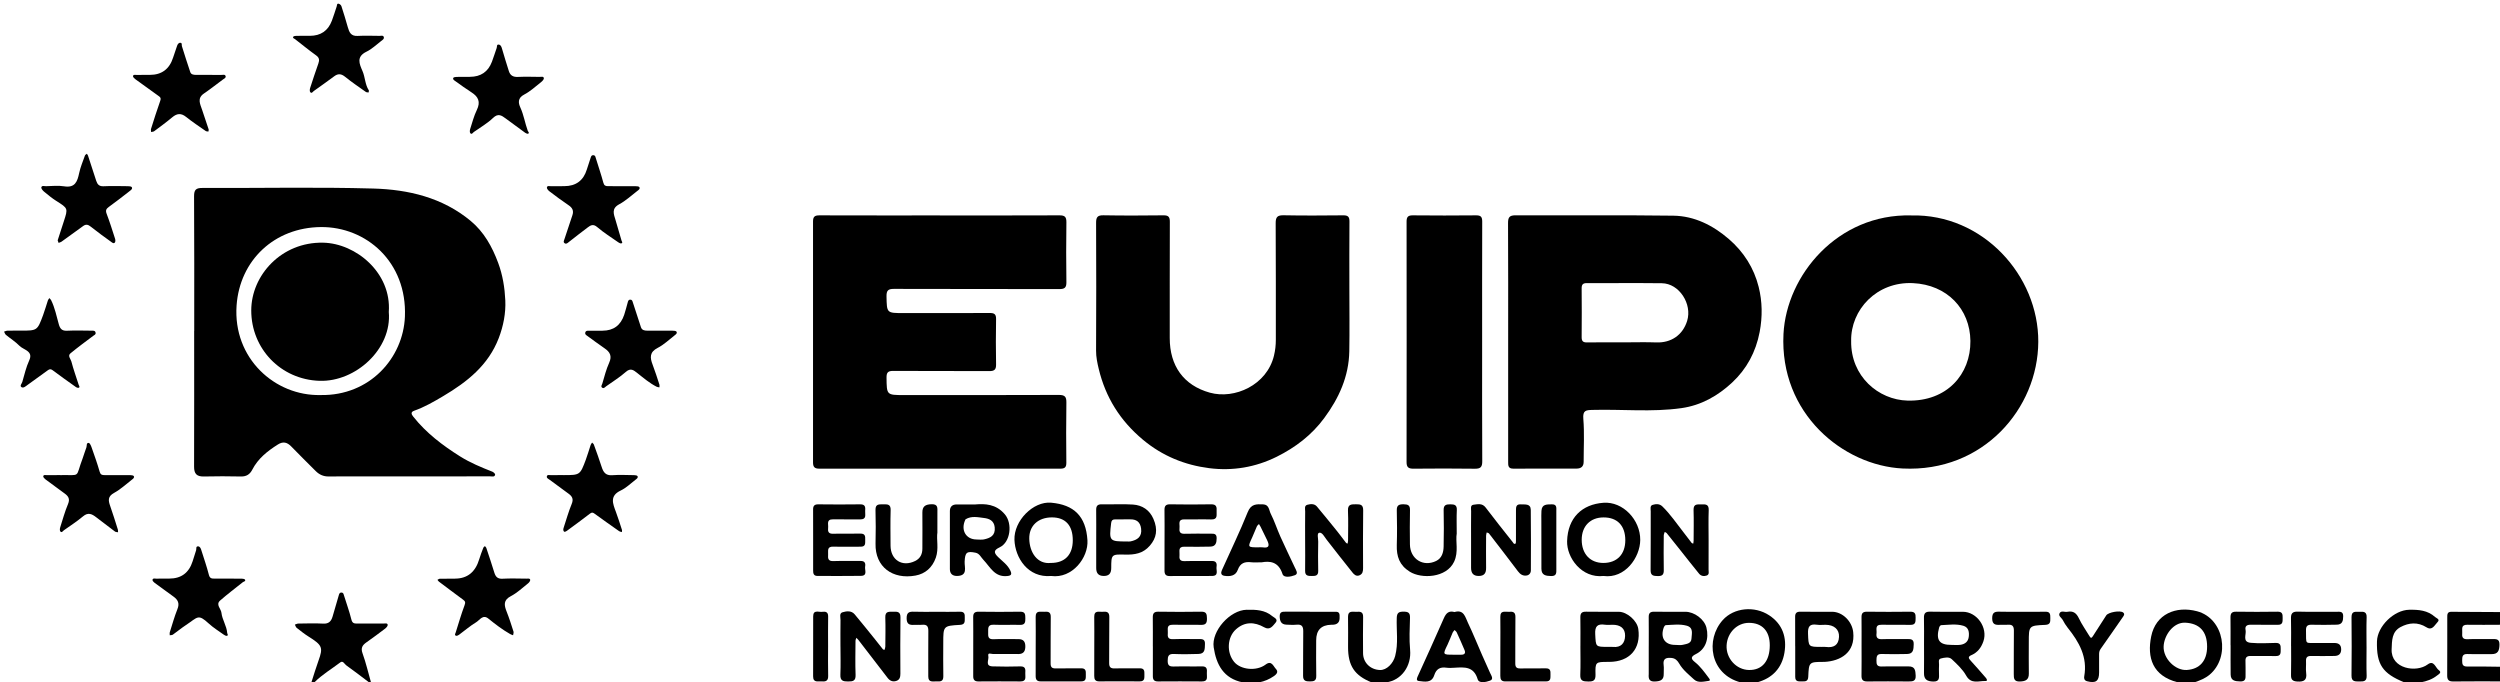 <?xml version="1.0" encoding="UTF-8"?>
<svg id="Capa_2" data-name="Capa 2" xmlns="http://www.w3.org/2000/svg" viewBox="0 0 1280.5 349.5">
  <g id="Capa_1-2" data-name="Capa 1">
    <g>
      <path d="m159.5,349.5c1.2-3.71,2.31-7.45,3.63-11.11,2.45-6.77,1.98-7.91-5.18-12.4-2.1-1.32-4.05-2.88-5.99-4.41-.46-.36-.62-1.09-.92-1.65.59-.19,1.18-.54,1.78-.54,4.24-.05,8.5-.21,12.73.03,2.86.16,4.1-1.23,4.8-3.62,1.07-3.65,2.14-7.3,3.19-10.95.22-.78.47-1.44,1.46-1.35.85.08.95.72,1.16,1.39,1.27,4.15,2.78,8.23,3.82,12.44.48,1.94,1.47,2.07,2.99,2.05,4.49-.04,8.99-.03,13.48,0,.77,0,1.96-.38,2.13.65.09.57-.7,1.47-1.31,1.94-3.16,2.41-6.36,4.77-9.61,7.06-2.05,1.44-2.96,2.86-1.96,5.62,1.75,4.84,2.91,9.89,4.32,14.85h-1c-3.88-2.93-7.71-5.92-11.67-8.73-.9-.64-1.67-2.55-3.03-1.51-4.45,3.39-9.32,6.24-13.3,10.24h-1.5Z"/>
      <path d="m1280.5,349c-7.99,0-15.97-.04-23.96.05-2.24.02-3.11-.79-3.09-3.06.07-9.9.02-19.8.04-29.7,0-1.43-.1-2.95,2.06-2.93,8.32.06,16.63.1,24.95.14v6.5c-5.58,0-11.16.11-16.74,0-3.44-.07-2.45,2.32-2.61,4.14-.18,1.97.07,3.38,2.7,3.26,4.16-.18,8.33-.02,12.49-.06,2.06-.02,3.97-.28,3.89,2.92-.08,2.98-.74,4.85-4.15,4.78-4.08-.08-8.16.1-12.24-.05-2.62-.1-2.71,1.36-2.72,3.32-.01,1.93.22,3.13,2.66,3.09,5.57-.1,11.15.06,16.73.11v7.5Z"/>
      <path d="m1115.5,349.5c-13.03-3.33-15.83-12.7-13.67-23.49,2.3-11.48,12.68-15.81,23.5-12.93,14.07,3.75,17.19,23.54,6.4,32.53-2.29,1.91-4.98,2.92-7.73,3.89h-8.5Zm14.98-18.29c0-7.87-3.97-11.92-11.18-12.27-6.07-.3-10.87,6.41-11.09,12.19-.24,6.22,5.99,12.36,11.79,12.03,6.7-.38,10.48-4.7,10.48-11.95Z"/>
      <path d="m891.5,349.5c-15.68-4.17-18.1-21.92-9.07-31.94,5.66-6.28,16.14-7.39,23.74-2.4,6.96,4.56,9.11,11.45,7.82,19.17-1.3,7.83-6.15,13.05-14,15.17h-8.5Zm14.98-19.01c0-7.28-3.9-11.47-10.68-11.47-6.05,0-11.05,5.01-11.43,11.45-.39,6.7,4.94,12.6,11.48,12.7,6.73.1,10.63-4.55,10.63-12.68Z"/>
      <path d="m702.5,349.5c-8.7-3.51-12.02-8.47-12.02-17.99,0-5.17.08-10.33-.02-15.5-.06-3.57,2.5-2.49,4.38-2.65,1.92-.16,3.41,0,3.35,2.66-.13,6.16-.05,12.33-.03,18.5.01,4.83,3.68,8.48,8.65,8.66,3.45.12,6.79-3.36,7.79-7.16,1.71-6.52.58-13.08.82-19.61.1-2.68,1.22-3.13,3.53-3.12,2.27,0,3.33.54,3.26,3.07-.15,5.5-.46,11.04.05,16.49.77,8.18-4.36,15.61-12.25,16.65h-7.5Z"/>
      <path d="m636.5,349.5c-9.78-1.97-13.52-9.08-14.85-17.94-1.25-8.37,8.35-19.06,16.85-19.24,4.72-.1,9.36.04,13.15,3.26.9.77,3.27,1.57,1.66,3.41-1.42,1.62-2.82,4-5.79,2.31-5.01-2.85-10-2.94-14.46,1.04-4.53,4.04-4.87,11.9-.96,16.65,3.4,4.14,11.52,4.89,16.14,1.4,3.07-2.32,3.93.82,5.24,2.19,1.3,1.36.72,2.54-1.02,3.74-2.33,1.61-4.76,2.62-7.46,3.17h-8.5Z"/>
      <path d="m1231.5,349.5c-11.2-4.54-14.3-9.16-14.02-20.97.19-7.76,8.75-16.08,16.51-16.21,4.83-.09,9.44.27,13.25,3.7.85.76,2.73,1.15,1.21,2.7-1.49,1.51-2.65,4.45-5.61,2.58-4.46-2.8-9.02-2.4-13.28-.12-4.49,2.41-4.4,6.88-4.57,11.46-.36,9.95,12.63,12.04,18.45,7.7,3.25-2.43,3.99,1.72,5.73,2.94,1.76,1.23-.19,2.15-1,2.79-2.38,1.89-5.21,2.84-8.17,3.43h-8.5Z"/>
      <path d="m99.48,169.54c0-23,.07-45.99-.08-68.98-.02-3.45,1.02-4.3,4.38-4.29,29.16.13,58.34-.53,87.47.3,17.92.51,35.35,4.59,49.76,16.52,6.88,5.7,11.06,13.24,14.15,21.55,2.33,6.24,3.37,12.81,3.66,19.23.29,6.43-.95,13.01-3.36,19.3-5.37,13.96-16.18,22.45-28.46,29.73-4.8,2.85-9.59,5.62-14.87,7.48-2.02.71-1.31,1.96-.43,3.06,6.63,8.36,14.98,14.68,23.93,20.31,5.22,3.28,10.87,5.61,16.58,7.86.6.24,1.49,1.11,1.4,1.51-.28,1.35-1.59.87-2.49.87-21.16.03-42.32.03-63.49.03-6.42,0-12.83-.06-19.25.03-2.69.04-4.84-.93-6.69-2.79-4.17-4.2-8.41-8.32-12.51-12.58-2.1-2.18-4.19-2.69-6.83-1.02-5.33,3.36-10.18,7.18-13.14,12.93-1.22,2.37-3,3.53-5.79,3.47-6.33-.13-12.67-.16-18.99,0-3.67.09-5.04-1.4-5.02-5.04.08-23.16.04-46.32.04-69.49Zm64.78,32.8c25.15.44,42.29-19.03,43.14-40.17,1.13-28.04-19.89-46.08-43.05-45.87-23.83.22-41.53,17-43.17,40.15-1.92,27.07,19.62,46.48,43.09,45.89Z"/>
      <path d="m481.42,110.35c20.41,0,40.82.04,61.23-.05,2.72-.01,3.59.77,3.56,3.53-.14,10.25-.15,20.5,0,30.74.04,2.84-1,3.51-3.63,3.5-28.24-.07-56.48,0-84.73-.1-2.98-.01-3.83.87-3.78,3.83.17,8.56.05,8.56,8.67,8.56,14.75,0,29.49.04,44.24-.04,2.34-.01,3.25.64,3.21,3.11-.13,7.75-.15,15.5,0,23.24.05,2.69-.91,3.42-3.46,3.41-16.41-.08-32.82,0-49.24-.09-2.62-.02-3.44.77-3.41,3.41.1,8.96,0,8.96,9.01,8.96,26.41,0,52.82.05,79.23-.07,3.13-.01,3.94.96,3.88,3.98-.17,10.24-.12,20.49-.02,30.74.02,2.31-.79,3.05-3.04,3.05-41.16-.04-82.31-.04-123.47,0-2.34,0-3.24-.76-3.24-3.17.05-41.16.05-82.31,0-123.47,0-2.43.89-3.11,3.24-3.11,20.58.07,41.16.04,61.73.04Z"/>
      <path d="m772.48,175.26c0-20.33.05-40.66-.06-60.99-.02-2.99.75-4.01,3.91-3.99,26.91.12,53.82-.18,80.73.19,10.83.15,20.31,4.94,28.46,11.97,7.59,6.55,12.86,14.82,15.27,24.51,1.88,7.54,2,15.27.51,23.09-1.95,10.23-6.64,18.95-14.09,25.89-7.29,6.79-15.84,11.69-26.02,13.12-15.16,2.13-30.39.49-45.58.91-3.37.09-4.98.28-4.63,4.58.6,7.28.16,14.65.17,21.98,0,2.42-1.32,3.48-3.6,3.49-10.83.01-21.66-.03-32.49.03-2.68.01-2.58-1.72-2.58-3.54,0-20.41,0-40.82,0-61.24Zm59.6.09c5.41,0,10.83-.17,16.23.04,7.63.3,13.58-3.75,15.85-11.04,2.67-8.62-4.03-19.18-12.97-19.28-12.82-.15-25.64-.01-38.46-.06-1.95,0-2.62.73-2.61,2.66.07,8.32.08,16.65,0,24.97-.02,2.06.66,2.78,2.74,2.75,6.41-.1,12.82-.04,19.23-.03Z"/>
      <path d="m978.92,110.35c36.62-.91,65.27,30.73,65.09,64.77-.18,34.11-28.2,66.89-69.45,64.85-30.51-1.51-63.14-28.12-61.06-68.91,1.54-30.08,27.72-61.65,65.42-60.72Zm-30.76,64.35c-.25,18.03,13.95,30.12,28.9,30.49,20.21.51,32.37-13.55,32.18-30.57-.18-16.35-11.91-28.78-29.46-29.6-18.52-.87-31.93,13.63-31.62,29.68Z"/>
      <path d="m691.15,148.2c0,10.58.15,21.17-.04,31.75-.23,12.89-5.32,24.03-12.88,34.24-6.42,8.68-14.72,14.99-24.28,19.75-10.92,5.43-22.66,7.37-34.56,5.86-12.52-1.59-23.97-6.21-33.99-14.58-11.65-9.72-19.14-21.71-22.63-36.27-.72-3-1.38-6.09-1.36-9.31.12-21.83.1-43.67.01-65.5-.01-2.85.69-3.93,3.77-3.87,10.25.19,20.5.14,30.75.02,2.56-.03,3.26.86,3.25,3.32-.08,19.83-.03,39.67-.05,59.5-.02,14.27,7.09,24.27,20.56,28.02,12.64,3.51,29.2-3.87,32.83-18.97.65-2.71.95-5.35.95-8.1-.02-19.92.05-39.83-.08-59.75-.02-3.2.93-4.11,4.12-4.05,10.16.2,20.33.13,30.5.03,2.39-.02,3.19.73,3.17,3.14-.1,11.58-.04,23.17-.04,34.75Z"/>
      <path d="m759.15,174.97c0,20.41-.05,40.81.06,61.22.02,2.89-.74,3.93-3.75,3.89-10.49-.15-20.99-.12-31.48-.02-2.52.02-3.55-.7-3.54-3.39.06-41.06.06-82.12.01-123.18,0-2.34.72-3.21,3.16-3.19,10.83.11,21.65.11,32.48,0,2.46-.02,3.11.87,3.1,3.21-.07,20.49-.04,40.98-.04,61.47Z"/>
      <path d="m288.98,95.35q9.01,0,11.62-8.61c.6-1.98,1.31-3.93,1.92-5.91.24-.77.48-1.44,1.47-1.34.85.08.95.73,1.15,1.39,1.29,4.23,2.75,8.42,3.89,12.69.41,1.52,1.15,1.79,2.45,1.78,4.66-.02,9.33-.03,13.99.02.7,0,1.78.07,2.02.49.51.89-.48,1.5-1.09,1.96-3.02,2.33-5.88,5-9.2,6.78-4.19,2.23-2.82,5.12-1.89,8.23,1.04,3.45,2.02,6.91,3.03,10.37.15.51.79,1.15-.06,1.45-.41.14-1.1-.2-1.53-.5-3.66-2.56-7.48-4.94-10.86-7.84-2.09-1.8-3.44-.89-4.96.25-3.26,2.43-6.44,4.95-9.64,7.45-.6.47-1.2,1.09-1.98.63-.98-.58-.45-1.4-.19-2.19,1.38-4.08,2.73-8.18,4.08-12.27.74-2.23,0-3.75-1.96-5.06-3.37-2.26-6.62-4.7-9.85-7.15-.61-.46-1.37-1.38-1.27-1.96.17-1.04,1.36-.62,2.13-.64,2.25-.05,4.5-.02,6.75-.02Z"/>
      <path d="m10.63,169.35c8.45,0,8.48.01,11.43-7.92.92-2.48,1.63-5.04,2.47-7.56.14-.43.5-.79.75-1.18.31.35.71.65.9,1.05,1.94,3.93,2.77,8.22,3.95,12.39.61,2.16,1.55,3.39,4.12,3.27,4.23-.21,8.49-.06,12.73-.03.8,0,1.77-.11,1.98,1.04.18.97-.64,1.18-1.23,1.62-3.91,2.94-7.85,5.83-11.63,8.94-1.58,1.3.11,2.86.45,4.17,1.05,4.03,2.47,7.96,3.74,11.93.16.51.8,1.14.09,1.52-.35.19-1.13-.07-1.54-.37-3.98-2.82-7.96-5.65-11.86-8.58-.93-.7-1.6-.63-2.43-.03-3.48,2.53-6.96,5.07-10.47,7.57-.92.66-2.06,1.75-3.06,1.11-1.05-.66.16-1.8.41-2.68,1.08-3.72,1.92-7.49,3.56-11.08,2.2-4.78-2.95-5.28-5.04-7.43-2.06-2.11-4.64-3.7-6.93-5.6-.45-.38-.63-1.08-.94-1.64.6-.17,1.19-.48,1.8-.5,2.25-.06,4.49-.02,6.74-.03Z"/>
      <path d="m233.04,296.37q9.46-.01,12.42-9.94c.59-1.98,1.35-3.92,2.09-5.85.13-.34.53-.58.81-.86.24.3.6.55.71.89,1.4,4.2,2.82,8.4,4.11,12.64.66,2.17,1.68,3.31,4.21,3.17,4.07-.23,8.16-.07,12.25-.04.7,0,1.76-.3,1.93.61.09.52-.55,1.37-1.08,1.79-2.87,2.26-5.57,4.87-8.77,6.53-3.99,2.07-3.54,4.63-2.23,7.94,1.33,3.35,2.42,6.8,3.52,10.24.18.55-.13,1.26-.21,1.89-.51-.2-1.04-.35-1.51-.62-3.98-2.26-7.59-5.04-11.14-7.91-2.84-2.3-4.42.75-6.23,1.84-3.11,1.87-5.88,4.3-8.82,6.45-.42.31-1.14.64-1.54.49-.93-.35-.31-1.17-.14-1.71,1.46-4.67,2.84-9.37,4.54-13.95.54-1.44.33-2.03-.79-2.84-4.15-3.03-8.25-6.14-12.36-9.23-.3-.23-.5-.6-.75-.91.41-.2.82-.56,1.24-.57,2.58-.05,5.17-.03,7.75-.03Z"/>
      <path d="m308.63,169.38q8.39-.02,11.09-8.17c.67-2.03,1.19-4.11,1.76-6.18.2-.74.33-1.52,1.32-1.55.97-.02,1.11.68,1.36,1.46,1.33,4.23,2.72,8.43,4.12,12.63.51,1.54,1.78,1.79,3.21,1.79,4.33-.02,8.66-.02,12.99.02.7,0,1.77.07,2.02.49.53.88-.47,1.52-1.06,1.98-2.8,2.19-5.45,4.73-8.57,6.33-4.24,2.16-3.98,5.01-2.59,8.63,1.29,3.36,2.36,6.81,3.48,10.23.13.41,0,.9-.01,1.36-.47-.09-.98-.09-1.39-.3-3.65-1.84-6.73-4.5-9.92-7.01-1.86-1.46-3.4-2.83-5.92-.58-3.08,2.74-6.66,4.91-10.02,7.33-.59.43-1.16,1.24-1.94.8-1.06-.59-.23-1.55-.04-2.21,1.06-3.58,1.96-7.24,3.49-10.62,1.57-3.47.43-5.52-2.37-7.42-3.14-2.13-6.16-4.44-9.25-6.65-.55-.39-.78-.87-.6-1.49.23-.81.94-.86,1.62-.86,2.41-.01,4.83,0,7.24,0Z"/>
      <path d="m29.53,123.13c1.12-3.47,2.14-6.62,3.17-9.78,2.19-6.69,2.15-6.63-3.86-10.43-2.23-1.41-4.28-3.11-6.32-4.8-.65-.54-1.5-1.59-1.34-2.18.28-1.05,1.56-.55,2.41-.57,3.08-.06,6.23-.43,9.23.06,5.66.93,6.82-2.47,7.74-6.81.65-3.05,1.9-5.98,2.95-8.95.13-.38.64-.62.98-.92.2.33.49.63.6.99,1.41,4.28,2.79,8.58,4.19,12.86.59,1.79,1.48,2.91,3.73,2.8,4.15-.2,8.32-.08,12.49-.03.7,0,1.77.09,2.01.51.5.88-.49,1.52-1.08,1.98-3.52,2.76-7.06,5.5-10.68,8.12-1.36.98-1.78,1.8-1.13,3.51,1.6,4.21,2.95,8.53,4.33,12.82.19.58.22,1.48-.1,1.89-.63.8-1.45.02-1.95-.34-3.5-2.51-6.99-5.04-10.35-7.72-1.38-1.1-2.49-1.45-3.98-.35-3.66,2.71-7.36,5.36-11.07,8.01-.43.3-.99.41-1.49.61-.19-.52-.37-1.04-.46-1.29Z"/>
      <path d="m86.73,296.35q9.12,0,11.93-8.85c.6-1.89,1.22-3.78,1.8-5.68.22-.72-.24-1.95.92-1.98.98-.03,1.43.95,1.71,1.88,1.31,4.22,2.81,8.4,3.89,12.68.46,1.81,1.37,1.97,2.81,1.96,4.66-.03,9.33-.03,13.99.02.6,0,1.57.18,1.74.55.39.87-.68.89-1.15,1.27-3.88,3.11-7.87,6.1-11.61,9.38-2.39,2.1.43,4.17.66,6.27.38,3.57,2.68,6.68,2.95,10.35.04.52.76,1.17-.1,1.45-.42.14-1.11-.19-1.54-.5-2.63-1.88-5.42-3.6-7.79-5.77-5.61-5.15-5.55-3.26-11.79.84-2.28,1.5-4.38,3.26-6.61,4.84-.41.29-1.06.22-1.6.32,0-.54-.11-1.13.05-1.62,1.25-3.95,2.37-7.96,3.9-11.8,1.17-2.91.27-4.75-2.04-6.4-3.24-2.3-6.45-4.65-9.64-7.02-.49-.37-1.16-1.06-1.1-1.5.15-1.01,1.18-.65,1.86-.66,2.25-.05,4.5-.02,6.75-.02Z"/>
      <path d="m76.76,38.35q9.09,0,11.91-8.87c.65-2.05,1.34-4.1,2.07-6.12.29-.8.85-1.59,1.79-1.43.85.15.44,1.11.63,1.69,1.41,4.44,2.78,8.89,4.29,13.29.43,1.27,1.7,1.44,2.93,1.44,4.33-.01,8.66-.02,12.99.02.77,0,1.91-.39,2.19.62.26.93-.79,1.3-1.45,1.79-3.21,2.36-6.32,4.85-9.61,7.08-3.7,2.49-1.94,5.45-.99,8.36,1.09,3.35,2.26,6.67,3.35,10.02.11.33-.07.76-.11,1.14-.47-.09-1.03-.03-1.38-.28-3.39-2.37-6.85-4.65-10.07-7.23-2.57-2.05-4.67-1.8-7.06.2-2.99,2.5-6.14,4.8-9.26,7.13-.4.3-1.04.29-1.58.42-.02-.54-.19-1.12-.04-1.61,1.52-4.8,3.01-9.61,4.71-14.34.4-1.12.28-1.71-.56-2.31-4.03-2.9-8.08-5.78-12.09-8.72-.56-.41-1.35-1.14-1.29-1.63.12-.96,1.19-.62,1.88-.64,2.25-.04,4.5-.02,6.74-.02Z"/>
      <path d="m158.69,18.35q8.37,0,11.3-7.75c.9-2.4,1.65-4.86,2.46-7.3.19-.59.05-1.57.99-1.4.54.1,1.24.71,1.42,1.23,1.17,3.58,2.27,7.19,3.29,10.82.72,2.57,1.62,4.62,4.95,4.45,3.74-.2,7.49-.07,11.24-.03.78,0,1.91-.39,2.23.57.33,1-.73,1.6-1.42,2.13-2.43,1.87-4.71,4.09-7.43,5.4-5.34,2.58-3.66,6.21-2.04,9.95,1.38,3.18,1.26,6.83,3.21,9.82.16.25-.06.75-.1,1.13-.46-.08-1.03-.03-1.38-.27-3.57-2.54-7.22-4.99-10.62-7.75-1.95-1.58-3.58-1.78-5.56-.31-3.46,2.56-6.97,5.06-10.48,7.56-.54.39-1.08,1.45-1.81.63-.37-.41-.31-1.45-.11-2.09,1.36-4.24,2.78-8.47,4.26-12.68.59-1.69.49-2.89-1.14-4.07-3.7-2.66-7.24-5.55-10.84-8.35-.42-.33-1.31-.48-.92-1.2.18-.34.99-.47,1.52-.48,2.33-.05,4.66-.02,7-.03Z"/>
      <path d="m240.66,39.35q8.39,0,11.31-7.73c.87-2.33,1.61-4.71,2.43-7.05.24-.68-.12-1.99,1.2-1.71.92.19,1.26,1.15,1.53,2.09,1.11,3.85,2.3,7.67,3.51,11.49.7,2.2,2.18,3.06,4.55,2.96,3.74-.17,7.49-.07,11.24-.02.77,0,1.96-.38,2.13.65.09.57-.71,1.47-1.31,1.94-2.87,2.25-5.6,4.83-8.79,6.48-3.38,1.74-2.99,4.32-1.95,6.58,1.77,3.86,2.38,8.01,3.8,11.94.18.49.99,1.01.26,1.48-.31.2-1.12-.11-1.54-.42-3.35-2.42-6.66-4.9-10-7.34-2.08-1.52-3.83-2.85-6.5-.28-2.89,2.79-6.5,4.83-9.81,7.18-.55.39-1.06,1.46-1.8.66-.37-.4-.32-1.45-.12-2.09,1.06-3.31,1.93-6.74,3.44-9.85,2.01-4.13.78-6.78-2.8-9.05-2.8-1.77-5.46-3.75-8.17-5.67-.58-.41-1.48-.86-1.1-1.69.17-.37,1.13-.5,1.74-.51,2.25-.06,4.5-.02,6.74-.03Z"/>
      <path d="m30.8,243.35c11.05-.21,7.58,1.75,11.6-8.77.68-1.78,1.13-3.65,1.85-5.41.34-.83-.16-2.4,1.2-2.31.56.04,1.18,1.47,1.49,2.37,1.44,4.1,2.91,8.2,4.1,12.37.43,1.53,1.19,1.76,2.47,1.75,4.41-.02,8.82-.02,13.24.02.61,0,1.54.11,1.77.49.48.8-.39,1.38-.93,1.8-3.01,2.34-5.86,5-9.17,6.81-3.26,1.79-3,3.85-2,6.65,1.43,4.01,2.66,8.09,3.95,12.15.13.42.06.9.09,1.35-.53-.11-1.17-.07-1.57-.37-3.26-2.42-6.47-4.9-9.69-7.37-2.11-1.62-4.06-2.6-6.63-.44-3.1,2.6-6.53,4.81-9.84,7.16-.54.38-1.08,1.45-1.81.62-.37-.42-.3-1.45-.09-2.1,1.27-4.03,2.41-8.13,4.03-12.01,1.06-2.53.17-3.94-1.67-5.29-3.27-2.4-6.57-4.77-9.81-7.21-.55-.41-1.31-1.18-1.23-1.65.16-.93,1.22-.58,1.91-.6,2.25-.04,4.5-.02,6.74-.02Z"/>
      <path d="m288.61,243.35c8.46,0,8.49.01,11.45-7.91.93-2.48,1.63-5.04,2.48-7.56.15-.43.49-.8.74-1.19.31.34.76.64.9,1.04,1.36,3.78,2.75,7.56,3.97,11.38.86,2.7,2.03,4.53,5.38,4.29,3.73-.27,7.49-.08,11.24-.03.61,0,1.54.13,1.76.51.45.8-.41,1.37-.96,1.79-2.49,1.92-4.83,4.24-7.62,5.56-5.81,2.74-4.06,6.73-2.49,10.94,1.14,3.07,2.12,6.2,3.13,9.32.1.31-.05.7-.08,1.05-.46-.15-.99-.2-1.37-.46-4.2-2.95-8.4-5.91-12.55-8.94-.85-.62-1.39-.85-2.36-.1-3.93,3.03-7.94,5.97-11.95,8.91-.35.26-1.06.56-1.26.41-.78-.61-.5-1.5-.24-2.29,1.32-4.01,2.46-8.11,4.07-12,.99-2.4.25-3.8-1.52-5.12-3.26-2.42-6.54-4.81-9.81-7.21-.66-.48-1.67-.88-1.4-1.83.25-.9,1.28-.53,1.98-.55,2.16-.05,4.33-.02,6.5-.02Z"/>
      <path d="m499.66,258.36c4.69-.36,10.48-.35,15.07,5.14,3.92,4.68,2.89,14.21-2.7,16.84-3.11,1.46-3.13,2.71-.8,4.98,2.24,2.18,4.92,3.99,6.3,7.01.87,1.9.37,2.5-1.59,2.71-6.5.72-8.8-4.71-12.28-8.34-1.24-1.3-1.95-3.17-3.93-3.59-4.61-.96-5.42-.13-5.64,4.55-.14,2.93,1.77,7.28-3.92,7.34-2.33.03-3.64-1.19-3.64-3.5-.04-9.91-.04-19.83,0-29.74,0-2.19,1.2-3.39,3.45-3.39,2.75,0,5.5,0,9.69,0Zm.55,17.97c1.25,0,2.54.21,3.74-.04,3.3-.7,5.98-1.97,5.54-6.22-.36-3.42-2.82-4.44-5.44-4.75-3.12-.37-6.41-1.19-9.43.63-.12.07-.18.27-.25.42-2.37,5.21.42,9.97,5.85,9.95Z"/>
      <path d="m753.48,276.05c0-4.75-.04-9.49.03-14.24.02-1.22-.57-3.09,1.28-3.3,2.1-.24,4.39-.9,6.15,1.43,4.48,5.93,9.13,11.74,13.75,17.57.37.46.69,1.38,1.48.98.3-.16.3-1.05.3-1.61.02-5.16.03-10.32.01-15.49,0-1.72.1-3.21,2.47-3.06,2.2.14,5.06-.49,5.11,2.82.16,10.32.07,20.65.05,30.97,0,1.43-.87,2.46-2.2,2.66-1.85.29-3.25-.6-4.4-2.14-4.89-6.49-9.85-12.92-14.81-19.35-.24-.32-.8-.39-1.21-.58-.11.55-.31,1.1-.31,1.65-.02,5.5-.07,10.99,0,16.49.04,2.63-.9,4.13-3.71,4.16-2.91.03-4-1.51-3.99-4.23.03-4.91,0-9.83,0-14.74Z"/>
      <path d="m985.48,330.5c0-4.66.08-9.33-.03-13.99-.06-2.32.68-3.27,3.14-3.21,5.58.15,11.16.04,16.74.05,7.33.01,12.97,8.22,10.56,15.15-1.13,3.26-2.99,5.69-6.14,7.05-1.94.84-1.45,1.69-.31,2.91,2.64,2.85,5.16,5.81,7.72,8.74.53.6,1.01,1.65-.18,1.61-3.46-.13-7.33,1.83-9.92-2.79-1.79-3.18-4.66-5.83-7.36-8.38-1.44-1.36-3.72-.82-5.53-.38-1.61.39-.92,2.09-.99,3.25-.1,1.49-.05,3-.02,4.5.06,2.15.32,4.19-3.01,4.08-3.05-.1-4.74-1.06-4.68-4.35.07-4.75.02-9.49.02-14.24Zm14.09-.18c1.5,0,3.01.16,4.48-.04,2.33-.31,4.03-1.55,4.34-4.04.31-2.47-.04-4.91-2.77-5.72-3.71-1.1-7.57-.46-11.37-.31-.36.01-.89.72-1.02,1.2-1.76,6.43.04,8.94,6.34,8.91Z"/>
      <path d="m430.48,331.13c0-4.5-.05-8.99.03-13.49.03-1.41-.73-3.5.98-4.02,2.05-.62,4.57-.99,6.28,1.05,3.5,4.18,6.9,8.44,10.33,12.68,1.4,1.73,2.74,3.51,4.15,5.24.15.18.53.18.81.26.14-.54.39-1.09.4-1.63.04-4.99.16-9.99-.01-14.98-.11-3.41,2.1-2.84,4.16-2.92,2.12-.08,3.65.03,3.61,2.93-.15,9.57-.07,19.15-.04,28.72,0,1.71-.28,3.22-2.12,3.81-1.8.58-3.28-.07-4.4-1.53-5.02-6.5-10.02-13.02-15.03-19.53-.29-.37-.65-.69-.99-1.03-.16.51-.45,1.02-.45,1.54-.03,5.83-.18,11.66.04,17.48.11,3.05-1.36,3.35-3.79,3.35-2.5,0-4.14-.28-4-3.46.21-4.82.06-9.65.05-14.48Z"/>
      <path d="m844.49,331.08c0-5,.04-10-.02-14.99-.03-2.01.72-2.81,2.8-2.77,5.33.1,10.66.03,15.99.03,4.61,0,9.7,3.85,10.77,8.11,1.45,5.8-.5,11.13-5.32,13.52-2.56,1.27-2.9,2.31-.63,4.1,2.83,2.24,4.9,5.16,7.04,8.01.44.58,1.26,1.51.02,1.67-2.5.33-5.36,1.18-7.44-.73-2.73-2.51-5.72-4.84-7.63-8.17-.81-1.41-1.91-2.66-3.85-2.85-2.81-.28-4.57.27-4.1,3.67.21,1.47,0,2.99.04,4.49.1,3.2-1.83,3.78-4.53,3.9-2.93.13-3.34-1.46-3.15-3.75,0-.08,0-.17,0-.25,0-4.66,0-9.33,0-13.99Zm13.56-.76c1.33,0,2.71.25,3.96-.06,1.82-.45,4.26-.59,4.37-3.19.1-2.47,1.19-5.62-2.53-6.61-3.49-.93-7.07-.41-10.61-.26-.35.02-.82.57-.97.97-2.05,5.35.38,9.18,5.78,9.15Z"/>
      <path d="m590.48,331.05c0-4.92.05-9.83-.02-14.75-.03-2.04.56-3.02,2.84-2.99,7.33.11,14.67.14,21.99,0,2.71-.05,2.86,1.33,2.91,3.41.05,2.24-.47,3.41-3.01,3.34-4.83-.13-9.67.04-14.5-.06-3.47-.07-2.36,2.42-2.53,4.2-.17,1.81-.04,3.27,2.51,3.18,4.41-.15,8.83-.02,13.25-.05,1.77-.01,3.36-.07,3.26,2.5-.1,2.4.18,4.99-3.2,5.12-4.24.15-8.5.2-12.74.02-2.71-.12-3.13,1.1-3.15,3.44-.02,2.33.77,3.04,3.05,2.98,4.83-.14,9.67.05,14.5-.07,2.78-.07,2.61,1.7,2.51,3.48-.1,1.82.86,4.26-2.53,4.24-7.5-.06-15-.05-22.5,0-1.95.01-2.65-.87-2.63-2.74.05-5.08.02-10.16.01-15.25Z"/>
      <path d="m953.49,331.1c0-5,.04-10-.02-14.99-.03-2,.69-2.81,2.78-2.79,7.41.09,14.83.1,22.24,0,2.39-.03,2.75,1.14,2.69,3.09-.05,1.91.18,3.71-2.68,3.64-4.91-.11-9.83.06-14.74-.05-3.66-.08-2.36,2.57-2.6,4.39-.26,2.02.35,3.08,2.7,3,4.33-.15,8.66,0,12.99-.06,1.92-.02,3.46.03,3.35,2.69-.1,2.48-.05,4.89-3.39,4.96-4.33.09-8.67.15-12.99,0-2.65-.09-2.66,1.42-2.7,3.35-.03,1.97.28,3.14,2.69,3.06,4.58-.15,9.16,0,13.74-.05,3.36-.04,3.53,2.09,3.66,4.67.15,2.85-1.39,3.06-3.57,3.04-7.08-.06-14.16-.07-21.24,0-2.15.02-2.98-.82-2.94-2.95.08-5,.03-10,.03-14.99Z"/>
      <path d="m416.49,276.68c0-5.24.03-10.49-.02-15.73-.02-1.9.73-2.65,2.68-2.63,7.16.08,14.32.11,21.48,0,2.77-.04,2.62,1.69,2.51,3.47-.11,1.81.88,4.28-2.52,4.24-4.66-.06-9.32.05-13.98-.02-3.49-.05-2.27,2.5-2.47,4.25-.22,1.87.06,3.21,2.56,3.13,4.66-.15,9.32.04,13.98-.07,2.35-.05,2.53,1.29,2.45,3.05-.07,1.7.45,3.68-2.37,3.65-4.66-.05-9.33.11-13.98-.03-3.41-.1-2.52,2.25-2.65,4.1-.14,1.93-.02,3.4,2.66,3.3,4.66-.17,9.32.02,13.98-.06,2.18-.04,2.61,1.21,2.32,2.87-.31,1.74,1.42,4.7-2.16,4.76-7.41.13-14.82.03-22.23.04-2,0-2.25-1.27-2.24-2.83.01-5.16,0-10.32,0-15.48Z"/>
      <path d="m596.48,276.75c0-5.17.05-10.33-.03-15.5-.03-2.09.66-2.98,2.89-2.94,7,.11,14,.14,20.99,0,2.76-.06,2.95,1.42,2.82,3.46-.13,1.94.75,4.39-2.77,4.29-4.58-.13-9.17.04-13.75-.04-3.49-.06-2.28,2.49-2.48,4.24-.21,1.86.06,3.22,2.56,3.14,4.41-.15,8.83-.04,13.25-.04,1.61,0,3.22-.21,3.21,2.28-.01,2.37-.47,4.27-3.25,4.34-4.41.1-8.83.13-13.25.04-3.48-.07-2.35,2.43-2.52,4.21-.18,1.82-.03,3.26,2.52,3.18,4.66-.15,9.33.04,14-.07,2.32-.05,2.71,1.26,2.44,3.02-.27,1.76,1.31,4.62-2.31,4.65-7.25.06-14.5,0-21.75.04-1.98.01-2.6-.95-2.59-2.78.05-5.17.02-10.33.01-15.5Z"/>
      <path d="m875.15,276.76c0,5,.03,9.99-.02,14.99-.01,1.08.52,2.51-.98,3.05-1.43.51-2.91.24-3.89-.96-3.25-3.98-6.42-8.02-9.61-12.05-2.32-2.92-4.64-5.85-6.99-8.75-.22-.28-.65-.39-.99-.57-.17.61-.49,1.21-.49,1.82-.04,5.91-.11,11.82.01,17.73.05,2.33-.82,3.09-3.05,3.04-2.11-.05-3.72-.11-3.7-2.97.1-10.07.02-20.15.06-30.22,0-1.17-.5-2.84,1.01-3.29,1.63-.49,3.47-.64,4.93.78,4.06,3.94,7.2,8.63,10.67,13.04,1.48,1.88,2.89,3.81,4.37,5.7.16.2.53.23.8.34.07-.49.19-.98.19-1.46.02-5.25.14-10.49-.03-15.73-.11-3.41,2.11-2.83,4.16-2.91,2.13-.09,3.71.04,3.6,2.94-.19,5.16-.05,10.32-.05,15.48Z"/>
      <path d="m668.48,276.45c0-4.83-.04-9.66.03-14.49.02-1.23-.59-2.98,1.15-3.43,1.66-.43,3.58-.63,4.89.94,3.55,4.25,7.05,8.55,10.52,12.86,1.5,1.86,2.89,3.81,4.36,5.7.17.22.51.29.78.43.09-.47.25-.95.26-1.42.02-5.16.18-10.33-.04-15.49-.14-3.36,1.77-3.24,4.11-3.26,2.29-.02,3.73.18,3.68,3.15-.16,9.82-.07,19.65-.05,29.48,0,1.59-.16,3.04-1.83,3.75-1.67.71-2.78-.39-3.64-1.47-4.46-5.56-8.85-11.18-13.23-16.81-1.12-1.43-2.24-3.83-3.77-3.52-1.28.26-.48,2.95-.51,4.54-.09,5-.13,10,0,14.99.06,2.48-1.35,2.64-3.19,2.62-1.83-.02-3.56.08-3.52-2.6.08-5.33.02-10.66,0-15.99Z"/>
      <path d="m498.49,331.06c0-5,.05-10-.02-14.99-.03-2.03.76-2.78,2.81-2.75,7.08.09,14.16.12,21.24,0,2.68-.05,2.63,1.49,2.66,3.38.03,1.97-.13,3.43-2.71,3.36-4.5-.11-9,.12-13.49-.07-3.27-.14-2.79,1.94-2.84,3.94-.05,1.98-.11,3.61,2.75,3.48,4.24-.2,8.49-.03,12.74-.05,2.38-.01,3.47,1.11,3.54,3.49.07,2.47-.74,4.12-3.44,4.15-4.41.04-8.83,0-13.24-.03-1.01,0-2.7-.97-2.26,1.19.37,1.82-1.84,5.01,2.16,5.16,4.74.17,9.5.14,14.24.01,2.77-.07,2.63,1.68,2.52,3.47-.11,1.81.87,4.27-2.53,4.24-7.16-.06-14.33-.05-21.49,0-1.94.01-2.67-.84-2.65-2.72.05-5.08.02-10.16.01-15.24Z"/>
      <path d="m821.3,295.02c-11.21,1.25-18.87-9.39-18.63-17.83.34-12.07,7.7-18.87,18.61-19.67,10.01-.74,18.94,8.75,18.85,19.07-.08,8.96-7.82,19.92-18.82,18.43Zm.06-30c-6.81,0-11.2,4.48-11.21,11.43,0,7.25,4.32,11.89,11.09,11.89,6.97,0,11.24-4.41,11.24-11.63,0-7.43-4.05-11.7-11.12-11.69Z"/>
      <path d="m538.41,295.02c-11.99,1.05-18.48-9.45-18.81-18.49-.35-9.76,9.58-19.88,18.81-19.05,11.58,1.04,17.82,6.83,18.58,19.27.54,8.84-7.73,19.72-18.59,18.27Zm-.11-6.68c7.13,0,11.17-4.19,11.18-11.59,0-7.62-3.74-11.73-10.68-11.74-7.06,0-11.76,4.31-11.61,10.98.15,6.96,4.13,13.15,11.11,12.34Z"/>
      <path d="m646.23,288.02c-2.62,0-3.97.13-5.29-.03-3.31-.39-5.68.34-6.96,3.92-1.1,3.07-3.98,3.48-6.91,3.01-1.81-.29-1.77-1.63-1.22-2.86,4.43-9.92,9.21-19.69,13.24-29.77,1.71-4.27,4.5-4.08,7.86-3.96,3.13.11,3.02,3.04,3.92,4.79,1.91,3.73,3.18,7.78,4.9,11.62,2.4,5.37,4.99,10.66,7.48,15.99.61,1.3,1.9,3.15.04,3.87-2.02.78-5.7,1.55-6.38-.57-2.09-6.52-6.64-6.71-10.68-6.01Zm-1.7-7.68c.75,0,1.51-.1,2.23.02,3.6.56,3.4-1.26,2.29-3.62-1.09-2.32-2.24-4.62-3.38-6.92-.24-.49-.56-.94-.84-1.41-.36.4-.85.75-1.07,1.22-.84,1.87-1.54,3.81-2.4,5.67-2.34,5.05-2.36,5.04,3.17,5.04Z"/>
      <path d="m561.48,275.99c0-4.91.05-9.82-.02-14.73-.03-2.08.64-3,2.88-2.95,5.32.12,10.67-.24,15.97.12,4.75.32,8.49,2.77,10.46,7.3,2.43,5.58,1.54,9.87-1.81,13.75-3.51,4.07-7.84,4.71-12.76,4.58-6.93-.18-7-.05-7.02,6.86,0,2.85-1.19,4.16-4.04,4.08-2.66-.08-3.66-1.58-3.66-4.04,0-.17,0-.33,0-.5,0-4.83,0-9.65,0-14.48Zm14.02-9.97v.02c-1.5,0-2.99,0-4.49,0-1.2,0-1.72.59-1.87,1.82-1.12,9.29-.96,9.5,8.14,9.48.58,0,1.18.08,1.74-.03,3.53-.73,5.99-2.36,5.46-6.54-.43-3.44-2.42-4.87-5.75-4.76-1.08.04-2.16,0-3.24,0Z"/>
      <path d="m745.01,313.48c4.8-1.43,5.5,2.66,6.85,5.47,2.61,5.44,4.85,11.06,7.28,16.59,1.33,3.03,2.72,6.03,4.05,9.06.6,1.37,2.07,3.27,0,4.03-1.99.74-5.65,1.57-6.33-.71-1.98-6.63-6.74-6.22-11.8-5.91-1.41.08-2.86.19-4.24-.02-3.22-.48-5.18.71-6.19,3.83-1.36,4.18-4.84,3.34-7.94,2.99-1.28-.15-1.05-1.23-.63-2.17,4.51-9.98,9.1-19.93,13.47-29.97,1.14-2.61,2.53-4,5.49-3.18Zm-.33,21.86c1.25,0,2.5-.02,3.74,0,1.69.03,2.38-.77,1.73-2.34-1.27-3.06-2.64-6.09-4.02-9.1-.22-.47-.72-.81-1.09-1.2-.34.44-.79.83-1,1.33-.9,2.04-1.63,4.16-2.61,6.16-2.52,5.18-2.56,5.16,3.25,5.15Z"/>
      <path d="m809.49,330.93c0-4.92.06-9.83-.03-14.75-.04-2.16.8-2.92,2.96-2.87,5.58.11,11.16.01,16.75.05,4.22.02,9.36,4.57,9.96,8.75,1.48,10.16-4.44,16.88-14.89,16.91-.17,0-.33,0-.5,0-6.54,0-6.68,0-6.52,6.63.07,2.96-1.21,3.46-3.73,3.42-2.43-.04-4.21-.15-4.07-3.4.21-4.91.06-9.83.06-14.75Zm14.1.41c.83,0,1.67-.08,2.5.01,4.2.45,6.19-1.95,6.28-5.63.1-3.96-2.51-5.71-6.35-5.71-1.33,0-2.69.16-3.99-.03-3.92-.59-5.18.9-4.96,4.88.34,6.46.09,6.47,6.52,6.47Z"/>
      <path d="m480.15,272.59c-.59,3.78.79,8.42-.81,13.02-1.79,5.13-5.43,8.28-10.4,9.19-11.71,2.15-20.76-4.39-20.49-16.33.13-5.74.15-11.49-.02-17.23-.1-3.41,2.12-2.83,4.16-2.91,2.13-.09,3.69.04,3.6,2.94-.18,6.07-.08,12.15-.05,18.23.04,7.35,6.04,11.08,12.6,7.84,2.6-1.28,3.69-3.48,3.7-6.28.02-6.16.07-12.32,0-18.48-.04-3.3,1.6-4.21,4.67-4.31,3.35-.12,3.06,1.88,3.03,4.03-.04,3.16-.01,6.33-.01,10.3Z"/>
      <path d="m919.49,330.96c0-5,.03-9.99-.02-14.99-.02-1.89.7-2.68,2.66-2.65,5.41.09,10.83.02,16.24.03,5.44,0,10.24,4.95,10.84,10.38,1.17,10.57-6.61,14.88-14.72,15.29-.08,0-.17,0-.25,0-7.66.02-7.73.02-8.05,7.63-.09,2.18-1.29,2.43-2.93,2.36-1.67-.07-3.75.48-3.75-2.32,0-5.25,0-10.49,0-15.74h-.01Zm13.46.39c.75,0,1.5-.09,2.24.01,3.99.55,6.54-.88,6.75-5.13.2-3.85-2.53-6.2-6.9-6.21-1.49,0-3.01.18-4.47-.04-3.7-.54-4.64,1.02-4.5,4.56.27,6.79.08,6.8,6.88,6.8Z"/>
      <path d="m746.15,273.17c-.73,4.21,1.06,9.44-1.37,14.57-3.91,8.28-16.6,8.87-22.67,5.1-5.34-3.32-6.85-7.86-6.67-13.67.19-5.91.14-11.83,0-17.74-.07-2.68,1.14-3.16,3.48-3.14,2.24.02,3.35.49,3.28,3.05-.15,5.83-.09,11.66-.03,17.49.08,7.47,6.77,11.74,13.45,8.49,2.91-1.42,3.74-4.37,3.81-7.32.15-6.24.14-12.49.01-18.74-.05-2.61,1.24-2.96,3.4-2.95,2.16,0,3.48.32,3.35,2.97-.18,3.66-.05,7.33-.05,11.91Z"/>
      <path d="m1142.48,330.51c0-4.75.05-9.5-.02-14.24-.03-2.08.63-2.99,2.87-2.96,7.08.11,14.16.11,21.24,0,2.48-.04,2.64,1.31,2.6,3.18-.04,1.79.24,3.59-2.51,3.54-4.58-.08-9.16.05-13.74-.04-2-.04-3.17.64-2.73,2.72.49,2.33-1.86,6.14,2.66,6.54,4.22.37,8.49.19,12.74.06,2.49-.07,2.62,1.34,2.59,3.19-.04,1.8.22,3.59-2.52,3.53-4.25-.09-8.5.05-12.74-.04-2.02-.04-2.91.64-2.78,2.74.13,2.24-.02,4.5.04,6.74.06,1.98.05,3.67-2.75,3.57-2.55-.09-4.84-.31-4.89-3.56-.07-5-.02-9.99-.02-14.99h-.02Z"/>
      <path d="m1173.48,330.92c0-4.67.11-9.33-.04-14-.08-2.61.62-3.72,3.49-3.64,6.66.19,13.33.06,19.99.07,1.57,0,3.26-.29,3.26,2.23,0,2.34-.4,4.3-3.19,4.38-4.33.12-8.67.13-12.99.03-2.19-.05-2.92.75-2.87,2.92.2,7.6-.97,6.31,6.26,6.43,2.75.05,5.5.03,8.25,0,2.21-.02,3.49.92,3.51,3.24.02,2.29-1.23,3.37-3.41,3.4-4,.05-8,.09-12,.01-1.96-.04-2.7.74-2.6,2.67.11,1.99-.19,4.03.07,5.99.49,3.63-1.02,4.64-4.47,4.44-2.52-.14-3.34-1-3.28-3.44.12-4.91.04-9.83.04-14.75Z"/>
      <path d="m1058.97,313.36c2.97-.58,4.58.69,5.85,3.37,1.51,3.2,3.63,6.1,5.44,9.16.67,1.13,1.08.95,1.7-.03,2.26-3.57,4.58-7.1,6.86-10.66,1.04-1.63,7.18-2.7,8.66-1.47.89.74.45,1.44-.05,2.17-3.83,5.5-7.62,11.02-11.49,16.48-.64.9-.79,1.79-.78,2.8,0,3.08,0,6.16,0,9.23,0,4.48-1.69,5.69-6.14,4.53-1.42-.37-1.67-1.43-1.48-2.48,1.79-9.9-2.63-17.64-8.48-24.94-.98-1.22-1.8-2.59-2.54-3.98-.62-1.17-2.52-2.1-1.5-3.62.88-1.29,2.67-.25,3.97-.57Z"/>
      <path d="m479.49,313.36c4.08,0,8.16.08,12.24-.03,2.38-.06,2.48,1.35,2.42,3.08-.05,1.72.38,3.49-2.41,3.65-8.6.48-8.6.56-8.6,9.34,0,5.66-.09,11.33.03,16.99.06,2.7-1.57,2.74-3.42,2.63-1.83-.12-4.3.79-4.29-2.55.02-7.75-.06-15.49.03-23.24.03-2.33-.66-3.45-3.12-3.22-1.32.13-2.67-.06-3.99.04-2.54.2-4.03-.31-4.01-3.45.01-3.03,1.43-3.37,3.86-3.28,3.74.14,7.49.04,11.24.04Z"/>
      <path d="m1035.39,313.35c4.08,0,8.16.09,12.23-.03,2.52-.08,2.56,1.41,2.55,3.22-.01,1.83.15,3.41-2.55,3.52-8.48.36-8.47.44-8.47,8.94,0,5.33-.07,10.65.02,15.98.06,3.3-1.76,3.99-4.6,4.09-2.98.1-3.14-1.57-3.12-3.8.06-7.41-.04-14.81.06-22.22.03-2.26-.74-3.24-3.03-3.05-1.32.11-2.67-.05-3.99.03-2.43.15-4.09-.12-4.1-3.35-.01-3.2,1.53-3.46,4.02-3.37,3.66.14,7.32.03,10.98.04Z"/>
      <path d="m670.83,313.35c4.16,0,8.32,0,12.48,0,1.32,0,2.78-.19,2.83,1.85.05,1.97.15,3.95-2.29,4.64-.63.18-1.32.15-1.98.16q-7.72.16-7.72,7.98c0,6.07-.1,12.14.04,18.21.06,2.53-1.23,2.84-3.25,2.84-2.07,0-3.53-.24-3.5-2.91.1-7.57-.05-15.14.08-22.7.04-2.58-.74-3.7-3.4-3.45-1.73.16-3.49.06-5.24-.02-2.72-.11-3.37-1.87-3.42-4.25-.04-2.59,1.67-2.39,3.38-2.39,3.99.02,7.98,0,11.98,0Z"/>
      <path d="m768.49,330.98c0-5,.06-9.99-.02-14.99-.06-3.58,2.52-2.47,4.39-2.63,1.93-.17,3.38.03,3.34,2.67-.12,7.91,0,15.82-.07,23.73-.02,1.94.64,2.67,2.6,2.62,4.33-.1,8.66.05,12.99-.05,2.36-.06,2.51,1.31,2.44,3.06-.07,1.71.41,3.66-2.39,3.64-6.91-.05-13.82-.04-20.74,0-2.01.01-2.57-1-2.56-2.81.04-5.08.02-10.16.02-15.24Z"/>
      <path d="m530.49,330.99c0-5,.07-9.99-.02-14.99-.07-3.57,2.51-2.49,4.38-2.65,1.91-.16,3.39,0,3.35,2.65-.12,7.91,0,15.82-.07,23.73-.02,1.93.61,2.68,2.59,2.63,4.33-.1,8.66.05,12.99-.05,2.35-.06,2.53,1.29,2.45,3.05-.07,1.7.43,3.67-2.38,3.65-6.91-.04-13.82-.04-20.74,0-2,.01-2.59-.98-2.57-2.79.04-5.08.02-10.16.02-15.24Z"/>
      <path d="m560.49,330.95c0-5,.06-9.99-.02-14.99-.05-3.59,2.56-2.42,4.41-2.61,1.95-.19,3.35.08,3.31,2.69-.12,7.83.02,15.66-.08,23.48-.03,2.2.72,2.92,2.89,2.85,4.24-.13,8.5.04,12.74-.06,2.38-.06,2.47,1.36,2.42,3.08-.05,1.73.37,3.64-2.42,3.62-6.91-.06-13.82-.04-20.74,0-2.02.01-2.55-1.05-2.53-2.83.04-5.08.01-10.16.02-15.24Z"/>
      <path d="m797.15,276.69c0,4.91-.02,9.81.01,14.72.01,1.91.2,3.71-2.66,3.64-2.66-.06-4.97-.35-4.99-3.72-.04-8.23-.03-16.47-.03-24.7,0-1.66-.06-3.33.05-4.99.22-3.51,2.8-3.25,5.29-3.32,2.68-.07,2.33,1.75,2.33,3.39.01,4.99,0,9.98,0,14.97Z"/>
      <path d="m1212.15,331.37c0,4.91-.13,9.82.05,14.72.11,2.91-1.53,3-3.63,2.96-2.12-.04-4.18.29-4.13-3.01.12-9.98.11-19.96.01-29.93-.04-3.51,2.36-2.61,4.29-2.75,2.03-.14,3.55.05,3.45,2.81-.17,5.07-.05,10.14-.05,15.21Z"/>
      <path d="m424.15,330.99c0,5.07-.1,10.15.04,15.21.07,2.52-1.22,3-3.24,2.81-1.87-.18-4.48.91-4.47-2.61.03-10.23,0-20.45.03-30.68.01-3.62,2.85-2.09,4.61-2.34,1.72-.24,3.1.04,3.06,2.39-.1,5.07-.03,10.14-.03,15.22Z"/>
      <path d="m199.14,159.77c1.68,18.97-16.99,35.89-35.48,35.29-19.94-.65-34.97-16.53-34.97-36.03,0-17.98,15.42-35.17,36.82-34.73,16.81.34,35.08,15.47,33.63,35.47Z"/>
    </g>
  </g>
</svg>